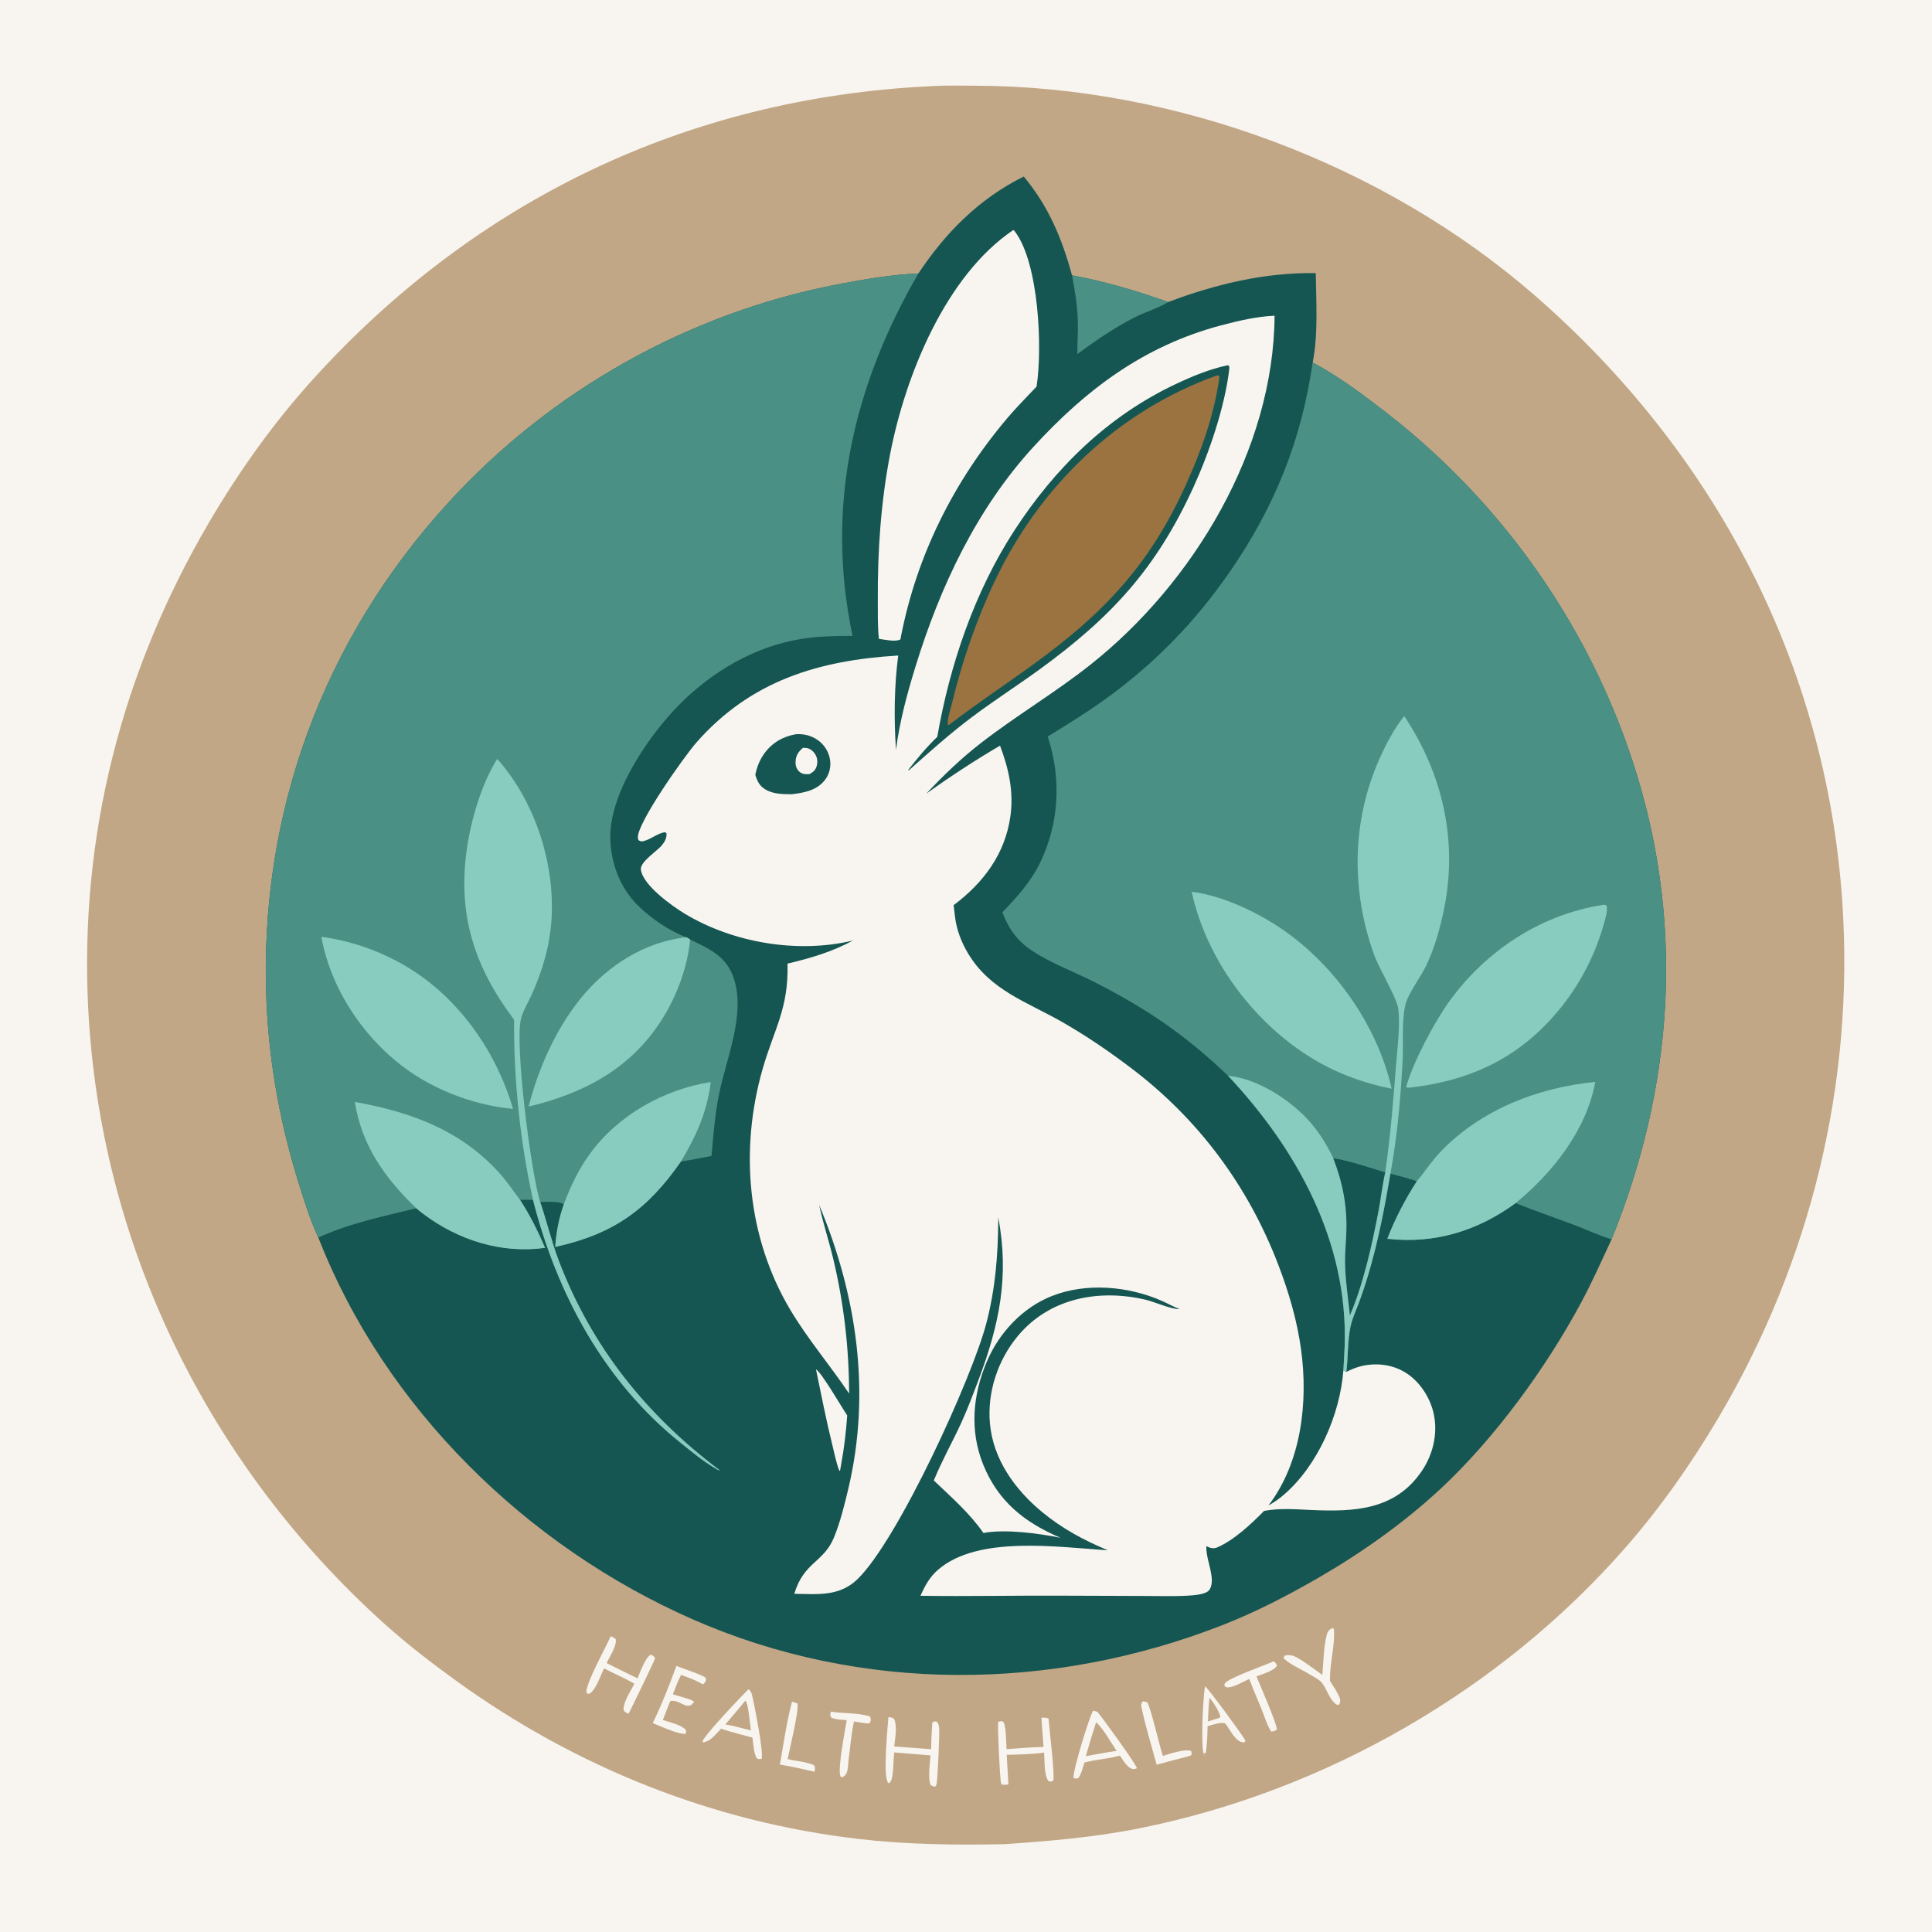 <svg version="1.1" xmlns="http://www.w3.org/2000/svg" style="display: block;" viewBox="0 0 2048 2048" width="1024" height="1024">
<path transform="translate(0,0)" fill="rgb(248,245,240)" d="M 0 0 L 2048 0 L 2048 2048 L 0 2048 L 0 0 z"/>
<path transform="translate(0,0)" fill="rgb(193,167,134)" d="M 985.417 91.425 C 985.718 91.399 986.019 91.364 986.322 91.346 C 1001.96 90.384 1017.89 90.82 1033.55 90.851 C 1245.76 91.265 1467.11 173.856 1627.33 313.515 C 1817.18 478.988 1935.8 703.149 1952.91 955.82 C 1965.91 1147.85 1919.4 1337.66 1821.5 1503.08 C 1792.77 1551.64 1760.49 1597.68 1723.35 1640.18 C 1591.08 1791.55 1404.74 1898.7 1207.74 1938.11 C 1160.26 1947.61 1112.64 1951.66 1064.41 1954.92 C 1012.73 1955.9 961.835 1955.38 910.352 1949.4 C 755.28 1931.36 610.472 1873.29 484.12 1782.1 C 457.587 1762.95 431.451 1742.86 407.12 1720.95 C 220.69 1553.07 106.008 1319.27 93.459 1068.07 C 84.334 885.431 129.247 711.321 221.546 553.849 C 253.151 499.927 289.971 448.171 331.979 401.828 C 504.306 211.716 729.033 103.98 985.417 91.425 z"/>
<path transform="translate(0,0)" fill="rgb(248,245,240)" d="M 839.534 1803.91 C 841.524 1804.4 843.384 1805.03 845.305 1805.74 C 847.192 1812.93 836.925 1854.66 834.901 1864.69 C 844.207 1867.05 853.55 1867.2 862.511 1871 C 864.638 1873.66 863.848 1874.78 863.496 1878.07 C 851.268 1875.23 839.063 1872.67 826.705 1870.46 C 830.664 1848.21 833.789 1825.81 839.534 1803.91 z"/>
<path transform="translate(0,0)" fill="rgb(248,245,240)" d="M 1211.36 1803.41 L 1216.05 1804.38 C 1220.15 1810.91 1228.85 1850.07 1232.68 1861.31 C 1239.53 1859.28 1256.26 1853.47 1262.58 1856.2 C 1263.45 1858.37 1263.36 1858.41 1262.68 1860.67 L 1259.78 1861.78 C 1248.5 1864.56 1237.29 1867.51 1226.11 1870.69 C 1220.77 1850.96 1214.5 1830.93 1210.29 1810.97 C 1209.52 1807.33 1209.3 1806.57 1211.36 1803.41 z"/>
<path transform="translate(0,0)" fill="rgb(248,245,240)" d="M 880.722 1814.43 C 893.993 1816.48 909.562 1815.53 922.167 1819.47 C 922.502 1820.28 922.986 1821.28 923.029 1822.16 C 923.145 1824.55 922.726 1825.55 921.017 1827.04 C 915.712 1826.7 910.456 1825.66 905.215 1824.79 C 902.288 1838.77 901.142 1853.57 899.265 1867.76 C 898.938 1870.96 898.883 1874.81 897.992 1877.86 C 897.054 1881.08 895.514 1882.65 892.58 1884.11 L 891.027 1883.2 C 887.445 1875.96 896.131 1833.23 897.58 1823.39 C 892.135 1822.95 886.225 1823.04 881.231 1820.68 C 879.484 1817.98 880.11 1817.48 880.722 1814.43 z"/>
<path transform="translate(0,0)" fill="rgb(248,245,240)" d="M 1350.15 1760.99 C 1352.03 1762.55 1352.86 1763.32 1353.58 1765.68 C 1351.27 1770.89 1337.4 1774.85 1331.94 1777.05 C 1335.1 1785.33 1354.23 1828.23 1353.43 1833.5 C 1351.27 1834.98 1350.09 1835.32 1347.48 1835.52 C 1343.13 1828.76 1340.52 1819.74 1337.5 1812.25 C 1333 1801.45 1328.41 1790.67 1324.26 1779.73 C 1318.36 1782.37 1308.53 1788.3 1302.13 1788.71 C 1299.99 1788.85 1299.47 1788.3 1297.94 1787.04 L 1298.21 1784.72 C 1302.35 1778.41 1340.96 1765.48 1350.15 1760.99 z"/>
<path transform="translate(0,0)" fill="rgb(248,245,240)" d="M 1412.66 1725.59 C 1414.19 1727.05 1414.11 1727.1 1414.18 1729.13 C 1414.77 1745.69 1409.42 1764.34 1409.81 1781.81 C 1413.33 1787.56 1417.86 1793.79 1420.24 1800.09 C 1421.25 1802.76 1420.74 1804.28 1419.61 1806.79 L 1417.95 1807.41 C 1410.22 1804.27 1406.33 1789.86 1401.07 1783.58 C 1397.98 1779.88 1390.67 1776.45 1386.5 1773.84 C 1378.79 1769.12 1366.22 1763.91 1360.39 1757.33 L 1362.19 1754.82 C 1365.02 1754.44 1368.27 1754.37 1371.02 1755.32 C 1378.16 1757.78 1394.53 1770.46 1401.74 1775.5 C 1402.99 1761.69 1403.01 1746.43 1406.43 1733 C 1407.55 1728.6 1409 1727.83 1412.66 1725.59 z"/>
<path transform="translate(0,0)" fill="rgb(248,245,240)" d="M 1277.44 1787.52 C 1281 1790.13 1317.37 1839.43 1320.3 1845.24 L 1319.16 1846.83 C 1317.64 1847.03 1317.85 1847.13 1316.21 1846.72 C 1309.41 1845.02 1303.98 1834.07 1300.12 1828.58 L 1298.39 1826.68 C 1293.35 1825.37 1285.23 1828.51 1280.05 1829.81 C 1280.03 1839.38 1279.49 1848.78 1278.22 1858.27 L 1275.68 1858.51 L 1277.04 1861.63 C 1276.86 1861.41 1276.66 1861.21 1276.51 1860.97 C 1272.37 1854.46 1275.37 1796.44 1277.44 1787.52 z"/>
<path transform="translate(0,0)" fill="rgb(193,167,134)" d="M 1282.11 1799.68 C 1285.6 1803.51 1293.18 1815.1 1293.63 1819.98 L 1292.34 1821.09 L 1280.47 1824.79 C 1280.78 1816.38 1281.12 1808.05 1282.11 1799.68 z"/>
<path transform="translate(0,0)" fill="rgb(248,245,240)" d="M 717.033 1765.89 C 727.039 1770.13 738.547 1773.04 747.939 1778.28 L 748.491 1780.63 C 747.475 1783.23 747.381 1783.85 745.182 1785.48 C 743.898 1784.8 742.598 1784.15 741.321 1783.45 C 735.115 1780.1 728.562 1777.89 721.937 1775.5 C 718.479 1782.03 715.984 1789.12 713.285 1795.99 C 717.566 1797.68 733.797 1801.35 735.635 1803.88 C 729.497 1815.14 719.799 1800.46 710.453 1803.29 L 709.039 1806.72 L 702.632 1823.3 C 710.458 1825.81 720.139 1827.78 726.527 1833.1 C 727.595 1835.61 727.659 1835.4 726.66 1837.92 C 719.928 1838.92 698.425 1829.23 691.924 1826.52 C 701.484 1806.95 709.593 1786.35 717.033 1765.89 z"/>
<path transform="translate(0,0)" fill="rgb(248,245,240)" d="M 647.315 1734.55 C 649.598 1735.41 651.201 1735.8 652.764 1737.77 C 653.777 1745.16 646.197 1756.05 643.07 1762.91 C 653.84 1768.53 664.863 1773.74 675.765 1779.11 C 678.505 1773.13 684.011 1756.76 689.879 1754.02 C 692.159 1755 693.086 1755.55 694.466 1757.64 C 693.851 1760.49 668.789 1811.97 666.248 1816.64 C 663.897 1815.58 662.576 1815.07 661.013 1812.92 C 660.612 1803.95 668.54 1792.8 672.476 1784.8 C 662.206 1778.76 650.845 1774.18 640.321 1768.49 C 636.851 1775.53 632.363 1789.13 626.616 1794.11 C 624.945 1795.56 624.579 1795.48 622.5 1795.37 L 621.563 1792.96 C 622.844 1780.77 641.445 1747.9 647.315 1734.55 z"/>
<path transform="translate(0,0)" fill="rgb(248,245,240)" d="M 1103.94 1820.87 C 1106.68 1820.79 1108.99 1820.52 1111.5 1821.84 C 1112.26 1833.04 1118.35 1881.03 1116.48 1887.49 C 1114.16 1888.81 1114.26 1888.72 1111.63 1888.14 C 1106.64 1882.62 1107.39 1865.41 1106.8 1857.83 C 1093.78 1859.65 1080.26 1859.86 1067.13 1860.18 L 1068.95 1891.57 C 1066.41 1892.01 1064.5 1892.04 1061.94 1891.71 C 1061.68 1891.19 1061.32 1890.71 1061.16 1890.15 C 1059.9 1885.76 1057.23 1827.97 1058.16 1825.41 C 1060.49 1824.44 1060.79 1824.43 1063.28 1824.86 C 1066.7 1828.83 1066.44 1847.75 1066.98 1854.17 C 1080.05 1853.16 1093.08 1852.18 1106.18 1851.84 L 1103.94 1820.87 z"/>
<path transform="translate(0,0)" fill="rgb(248,245,240)" d="M 941.732 1820.23 C 944.289 1820.49 945.71 1820.52 947.829 1822.12 C 951.384 1830.66 948.795 1842.31 947.905 1851.32 L 986.997 1854.25 C 987.249 1844.89 987.578 1835.58 988.245 1826.24 C 990.277 1824.42 990.137 1824.88 992.689 1824.85 C 994.663 1826.97 995.159 1828.35 995.509 1831.25 C 996.233 1837.26 993.962 1883.43 992.97 1890.46 C 992.755 1891.98 992.113 1892.95 991.144 1894.09 C 989.57 1893.65 988.255 1893.15 986.765 1892.5 C 983.162 1884.96 985.988 1869.3 986.359 1860.77 L 947.881 1857.69 C 946.969 1865.19 947.296 1872.8 946.246 1880.28 C 945.734 1883.93 945.298 1888.14 942.235 1890.44 C 941.976 1890.22 941.683 1890.04 941.456 1889.78 C 935.712 1883.36 940.961 1831.26 941.732 1820.23 z"/>
<path transform="translate(0,0)" fill="rgb(248,245,240)" d="M 793.422 1790.68 C 795.845 1792.47 796.478 1794.07 797.199 1796.94 C 799.272 1805.2 810.091 1859.57 807.199 1864.53 C 804.794 1864.82 804.392 1864.86 802.195 1863.89 C 798.861 1858.42 798.615 1848.35 797.587 1841.92 C 789.211 1839.74 780.873 1837.39 772.524 1835.1 L 764.323 1832.53 C 761.79 1835.26 759.267 1838.03 756.622 1840.65 C 753.823 1843.43 749.049 1846.94 745.003 1846.89 L 744.705 1845.96 C 746.764 1839.16 785.764 1798.24 793.422 1790.68 z"/>
<path transform="translate(0,0)" fill="rgb(193,167,134)" d="M 790.148 1802.74 C 793.362 1805.74 795.086 1828.37 796.004 1834.34 L 779.522 1830.15 L 768.925 1827.91 C 776.134 1819.64 783.104 1811.15 790.148 1802.74 z"/>
<path transform="translate(0,0)" fill="rgb(248,245,240)" d="M 1158.75 1813.41 C 1160.3 1813.7 1161.7 1814.14 1163.2 1814.62 C 1167.35 1818.9 1204.7 1870.65 1205.18 1874.41 C 1203.56 1875.05 1202.36 1875.52 1200.57 1875.16 C 1194.96 1874.02 1190.3 1865.39 1187.15 1861.04 L 1176.67 1863.44 C 1167.59 1864.84 1158.49 1866.09 1149.56 1868.28 C 1147.71 1873.61 1146.46 1880.73 1142.84 1885 C 1140.83 1885.44 1139.93 1885.43 1137.98 1884.74 C 1136.96 1877.68 1154.75 1819.7 1158.75 1813.41 z"/>
<path transform="translate(0,0)" fill="rgb(193,167,134)" d="M 1161.91 1825.56 C 1170.36 1833.43 1176.99 1846.28 1183.61 1855.96 L 1171.82 1857.86 L 1150.97 1861.58 C 1154.53 1849.54 1158.13 1837.53 1161.91 1825.56 z"/>
<path transform="translate(0,0)" fill="rgb(22,86,82)" d="M 973.545 289.856 C 1002.42 246.466 1037.97 210.544 1085.21 187.125 C 1111.37 218.381 1125.81 252.919 1136.36 291.85 C 1171.53 298.367 1204.66 308.292 1238.37 320.153 C 1288.85 301.138 1340.51 288.731 1394.78 289.487 C 1395.11 320.093 1397.51 354.159 1391.49 384.266 C 1419.29 399.087 1445.73 418.919 1470.56 438.235 C 1595.66 535.549 1689.08 670.218 1735.36 821.885 C 1785.61 986.588 1772.77 1154.96 1708.33 1313.72 C 1697.89 1336.32 1687.7 1359.16 1675.91 1381.09 C 1638.77 1450.13 1584.48 1524.79 1527.07 1578.18 C 1488.12 1614.4 1442.99 1646.33 1396.96 1672.86 C 1364.36 1691.66 1331 1708.96 1295.91 1722.67 C 1115.27 1793.25 913.129 1795.02 734.626 1716.71 C 558.436 1639.42 407.847 1492.37 337.465 1311.91 C 329.276 1294.45 323.278 1275.48 317.502 1257.11 C 297.459 1193.37 285.319 1128.54 282.458 1061.74 C 273.968 863.526 342.236 677.68 476.356 531.609 C 584.854 413.444 730.122 331.798 887.77 301.489 C 915.847 296.091 944.944 291.085 973.545 289.856 z"/>
<path transform="translate(0,0)" fill="rgb(248,245,240)" d="M 864.961 1451.52 C 871.487 1455.71 891.794 1491.16 898.094 1500.45 C 896.798 1517.78 894.927 1534.63 891.754 1551.72 L 890.527 1558.76 L 889.715 1559.13 C 886.256 1550.1 884.388 1540.09 882.061 1530.69 C 875.551 1504.42 870.502 1477.99 864.961 1451.52 z"/>
<path transform="translate(0,0)" fill="rgb(74,144,132)" d="M 1136.36 291.85 C 1171.53 298.367 1204.66 308.292 1238.37 320.153 C 1227.99 326.649 1214.9 330.374 1203.87 335.885 C 1182.07 346.779 1161.68 360.948 1142.03 375.266 C 1141.97 363.832 1142.87 352.448 1142.57 340.988 C 1142.14 324.284 1139.52 308.197 1136.36 291.85 z"/>
<path transform="translate(0,0)" fill="rgb(248,245,240)" d="M 1074.08 243.884 C 1075.55 244.833 1075.01 244.328 1076.28 246.036 C 1100.98 279.257 1105.26 367.994 1098.81 409.765 C 1088.54 420.76 1077.86 431.325 1068.13 442.814 C 1011.03 510.222 971.612 588.825 954.856 675.777 L 954.526 677.76 C 949.334 680.797 937.803 677.959 931.684 677.222 C 930.201 663.789 930.603 649.666 930.523 636.161 C 930.214 584.013 933.763 531.72 943.744 480.468 C 959.747 398.3 1002.27 292.333 1074.08 243.884 z"/>
<path transform="translate(0,0)" fill="rgb(74,144,132)" d="M 337.465 1311.91 C 329.276 1294.45 323.278 1275.48 317.502 1257.11 C 297.459 1193.37 285.319 1128.54 282.458 1061.74 C 273.968 863.526 342.236 677.68 476.356 531.609 C 584.854 413.444 730.122 331.798 887.77 301.489 C 915.847 296.091 944.944 291.085 973.545 289.856 C 904.156 409.459 874.816 537.399 903.751 674.097 C 885.132 674.058 866.957 674.387 848.516 677.428 C 800.265 685.383 755.468 711.532 721.168 745.848 C 688.551 778.481 646.956 838.916 646.93 886.685 C 646.915 913.802 657.043 941.08 676.512 960.174 C 690.003 973.405 709.821 987.116 727.715 993.582 C 728.9 994.307 730.573 995.064 731.565 995.999 C 751.701 1005.69 769.757 1013.46 777.601 1036.32 C 790.931 1075.17 769.702 1122.12 762.068 1160.64 C 757.811 1182.12 756.121 1203.6 754.228 1225.37 C 743.439 1227.43 732.659 1229.61 721.795 1231.26 C 686.167 1282.53 650.128 1308.22 588.558 1321.8 C 589.663 1306.17 592.365 1291.47 597.659 1276.71 C 593.671 1273.11 578.617 1274.11 572.604 1274.13 C 579.673 1294.93 584.672 1316.34 592.545 1336.96 C 627.33 1428.06 685.353 1500.24 763.039 1558.6 C 761.31 1558.65 759.139 1557.06 757.689 1556.21 C 745.166 1548.8 733.673 1539.21 722.319 1530.15 C 640.741 1465.06 590.479 1371.95 565.005 1271.93 C 560.444 1271.85 555.832 1271.63 551.281 1271.96 C 561.92 1288.19 570.166 1305.01 577.806 1322.78 C 531.649 1329.2 485.711 1314.66 448.858 1286.9 C 446.257 1284.94 443.706 1282.93 441.227 1280.82 C 406.765 1289.32 369.75 1296.82 337.465 1311.91 z"/>
<path transform="translate(0,0)" fill="rgb(135,204,191)" d="M 597.659 1276.71 C 604.721 1257.63 613.298 1239.6 625.299 1223.1 C 655.118 1182.1 703.674 1154.79 753.427 1147.03 C 749.595 1178.54 738.007 1204.4 721.795 1231.26 C 686.167 1282.53 650.128 1308.22 588.558 1321.8 C 589.663 1306.17 592.365 1291.47 597.659 1276.71 z"/>
<path transform="translate(0,0)" fill="rgb(135,204,191)" d="M 727.715 993.582 C 728.9 994.307 730.573 995.064 731.565 995.999 C 728.781 1024.9 718 1054.28 702.785 1078.9 C 669.824 1132.23 619.751 1158.78 560.346 1173.03 C 570.793 1132.22 589.427 1090.36 616.203 1057.55 C 643.834 1023.7 683.708 998.065 727.715 993.582 z"/>
<path transform="translate(0,0)" fill="rgb(135,204,191)" d="M 376.101 1168.07 C 435.446 1178.79 488.241 1197.71 529.766 1243.89 C 537.58 1252.58 544.237 1262.63 551.281 1271.96 C 561.92 1288.19 570.166 1305.01 577.806 1322.78 C 531.649 1329.2 485.711 1314.66 448.858 1286.9 C 446.257 1284.94 443.706 1282.93 441.227 1280.82 C 407.826 1248.46 383.61 1214.84 376.101 1168.07 z"/>
<path transform="translate(0,0)" fill="rgb(135,204,191)" d="M 340.64 993.022 C 370.506 997.172 398.117 1006.39 424.536 1020.95 C 482.835 1053.06 525.302 1111.86 543.804 1175.45 C 506.075 1172.08 465.635 1157.52 434.543 1136.01 C 387.433 1103.42 350.799 1049.65 340.64 993.022 z"/>
<path transform="translate(0,0)" fill="rgb(135,204,191)" d="M 527.053 804.481 C 566.718 848.777 588.059 914.134 584.708 973.295 C 583.099 1001.7 575.423 1027.76 563.988 1053.6 C 560.296 1061.94 554.609 1070.98 552.329 1079.7 C 545.286 1106.67 563.029 1244.21 572.604 1274.13 C 579.673 1294.93 584.672 1316.34 592.545 1336.96 C 627.33 1428.06 685.353 1500.24 763.039 1558.6 C 761.31 1558.65 759.139 1557.06 757.689 1556.21 C 745.166 1548.8 733.673 1539.21 722.319 1530.15 C 640.741 1465.06 590.479 1371.95 565.005 1271.93 C 551.075 1208.53 544.693 1145.89 544.938 1080.99 C 503.064 1025.18 484.822 970.115 494.923 899.729 C 499.322 869.079 510.401 830.993 527.053 804.481 z"/>
<path transform="translate(0,0)" fill="rgb(74,144,132)" d="M 1391.49 384.266 C 1419.29 399.087 1445.73 418.919 1470.56 438.235 C 1595.66 535.549 1689.08 670.218 1735.36 821.885 C 1785.61 986.588 1772.77 1154.96 1708.33 1313.72 C 1695.25 1309.83 1682.21 1303.62 1669.4 1298.78 C 1648.53 1290.88 1627.32 1283.7 1606.62 1275.35 C 1566.29 1304.91 1520.47 1318.9 1470.59 1313.13 C 1478.8 1291.97 1489.58 1271.23 1501.88 1252.2 C 1493.02 1248.88 1483.06 1246.79 1473.91 1244.09 C 1467.69 1280.55 1460.87 1316.35 1450.21 1351.84 C 1447.15 1362.01 1443.82 1372.08 1440.09 1382.02 C 1437.2 1389.7 1433.48 1397.67 1431.71 1405.67 C 1428.3 1421.16 1429.18 1438.35 1427.16 1454.26 L 1426.72 1454.4 L 1424.03 1452.69 C 1424.45 1443.98 1425.16 1435.31 1425.44 1426.59 C 1428.96 1316.35 1375.15 1218.64 1301.81 1140.38 C 1256.3 1096.83 1215.27 1069.03 1159.1 1040.52 C 1136.81 1029.21 1107.1 1018.38 1087.78 1003.3 C 1075.51 993.719 1068.01 981.462 1062.56 967.05 C 1077.84 951.231 1092.29 935.194 1102.13 915.33 C 1122.87 873.469 1125.32 824.891 1110.6 780.749 C 1133.92 766.479 1157.29 751.984 1179.21 735.606 C 1228.36 698.878 1268.6 656.784 1303.43 606.421 C 1351.13 537.451 1379.45 467.309 1391.49 384.266 z"/>
<path transform="translate(0,0)" fill="rgb(135,204,191)" d="M 1263.24 945.284 C 1293.05 949.026 1326.22 963.958 1351.43 979.923 C 1411.36 1017.88 1459.45 1084.49 1475.26 1154.07 C 1443.66 1147.91 1412.88 1136.18 1385.79 1118.71 C 1325.92 1080.1 1278.37 1015.14 1263.24 945.284 z"/>
<path transform="translate(0,0)" fill="rgb(135,204,191)" d="M 1501.88 1252.2 C 1510.46 1242.04 1517.61 1230.72 1526.85 1221.08 C 1569.89 1176.19 1630.14 1152.88 1691.05 1146.85 C 1681.85 1197.75 1645.82 1243.37 1606.62 1275.35 C 1566.29 1304.91 1520.47 1318.9 1470.59 1313.13 C 1478.8 1291.97 1489.58 1271.23 1501.88 1252.2 z"/>
<path transform="translate(0,0)" fill="rgb(135,204,191)" d="M 1698.36 959.337 C 1700.66 959.121 1701.02 958.636 1703.02 959.98 C 1703.11 960.467 1703.21 960.951 1703.27 961.441 C 1704.03 967.15 1701.45 974.895 1699.89 980.375 C 1691.14 1011.19 1676.26 1040.57 1656.45 1065.75 C 1614.7 1118.79 1562.55 1144.81 1496.23 1152.72 C 1494.05 1153.02 1492.64 1153.12 1490.51 1152.54 C 1497.35 1126.83 1520.7 1083.12 1536.13 1061.72 C 1574.78 1008.11 1632.63 969.773 1698.36 959.337 z"/>
<path transform="translate(0,0)" fill="rgb(135,204,191)" d="M 1488.54 759.071 C 1529.15 819.981 1545.42 890.645 1530.88 962.968 C 1526.88 982.876 1520.54 1005.78 1511.6 1024.07 C 1505.79 1035.96 1492.11 1054.02 1489.55 1066.04 C 1485.64 1084.31 1487.83 1105.74 1486.82 1124.53 C 1484.71 1164.05 1481.16 1205.11 1473.91 1244.09 C 1467.69 1280.55 1460.87 1316.35 1450.21 1351.84 C 1447.15 1362.01 1443.82 1372.08 1440.09 1382.02 C 1437.2 1389.7 1433.48 1397.67 1431.71 1405.67 C 1428.3 1421.16 1429.18 1438.35 1427.16 1454.26 L 1426.72 1454.4 L 1424.03 1452.69 C 1424.45 1443.98 1425.16 1435.31 1425.44 1426.59 C 1428.96 1316.35 1375.15 1218.64 1301.81 1140.38 C 1333 1143.04 1369.7 1166.98 1389.54 1190.37 C 1399.25 1201.82 1406.93 1214.12 1413.27 1227.71 C 1427.17 1229.32 1454.36 1238.3 1468.42 1242.7 C 1473.95 1204.11 1476.92 1167.19 1479.91 1128.38 C 1481.24 1111.19 1484.65 1084.97 1482.02 1068.38 C 1480.2 1056.96 1461.58 1026.32 1456.13 1010.89 C 1432.38 943.599 1432.89 871.205 1461.79 805.516 C 1468.94 789.271 1477.43 772.97 1488.54 759.071 z"/>
<path transform="translate(0,0)" fill="rgb(22,86,82)" d="M 1413.27 1227.71 C 1427.17 1229.32 1454.36 1238.3 1468.42 1242.7 C 1465.38 1255.84 1463.87 1269.64 1461.38 1282.92 C 1454.8 1317.96 1445.1 1361.69 1430.95 1394.27 C 1429.08 1376.04 1426.16 1357.26 1425.83 1338.97 C 1425.64 1328.12 1426.82 1317.29 1427.19 1306.45 C 1428.15 1278.35 1423.39 1253.84 1413.27 1227.71 z"/>
<path transform="translate(0,0)" fill="rgb(248,245,240)" d="M 949.783 794.937 C 953.516 765.171 961.661 735.184 970.476 706.564 C 996.532 621.966 1035.16 539.617 1095.41 473.798 C 1151.54 412.476 1212.99 366.566 1294.22 344.938 C 1312.56 340.056 1332.11 335.516 1351.11 334.669 C 1350.16 476.748 1264.89 618.36 1155.61 704.842 C 1118.22 734.424 1077.16 758.634 1039.59 787.802 C 1019 803.784 999.692 822.276 981.896 841.281 C 1007.36 823.151 1033.08 806.219 1060.06 790.426 C 1069.32 814.842 1074.76 839.394 1071.02 865.577 C 1065.31 905.521 1042.44 935.813 1010.87 959.533 C 1011.38 963.992 1011.88 968.456 1012.49 972.903 C 1014.32 986.377 1019.24 999.058 1026.21 1010.7 C 1049.71 1049.96 1088.61 1061.98 1126.38 1083.62 C 1151.77 1098.17 1175.68 1114.53 1199.02 1132.2 C 1270.56 1186.35 1323.21 1257.36 1355.13 1340.93 C 1366.2 1369.92 1374.94 1399.57 1379.16 1430.37 C 1386.82 1486.26 1379.63 1549.83 1344.62 1595.89 C 1350.53 1592.63 1355.84 1588.88 1360.95 1584.48 C 1396.94 1553.55 1420.47 1499.61 1424.03 1452.69 L 1426.72 1454.4 L 1427.16 1454.26 C 1432.58 1451.58 1437.97 1449.27 1443.88 1447.94 C 1459.7 1444.4 1476.69 1446.57 1490.48 1455.38 C 1505.43 1464.93 1516.33 1481.99 1519.91 1499.25 C 1524.23 1520.09 1519 1541.86 1507.16 1559.35 C 1478.99 1600.94 1435.45 1602.7 1389.84 1600.65 C 1372.92 1599.88 1356.79 1598.49 1340 1601.62 C 1326.62 1615.28 1307.68 1632.99 1290.08 1640.4 C 1286.82 1641.77 1283.35 1641.19 1280.25 1639.65 C 1279.76 1639.41 1279.28 1639.15 1278.8 1638.9 C 1278.2 1650.43 1284.29 1662.94 1284.59 1674.95 C 1284.69 1678.75 1283.71 1684.41 1280.45 1686.88 C 1275.89 1690.34 1265.2 1691.1 1259.49 1691.44 C 1244.61 1692.35 1229.39 1691.78 1214.48 1691.79 L 1129.94 1691.5 C 1078.55 1691.16 1027.12 1692.34 975.748 1691.6 C 980.407 1681.1 985.399 1671.84 994.173 1664.18 C 1036.65 1627.09 1122.16 1640.21 1174.34 1643.33 C 1148.73 1632.61 1126.05 1620.48 1104.51 1602.66 C 1075.83 1578.94 1052.83 1547.02 1049.38 1509.08 C 1046.35 1475.85 1057.74 1441.61 1079.04 1416.08 C 1112.63 1375.84 1165.29 1366.09 1214.8 1377.87 C 1223.54 1379.95 1242.64 1388.35 1250.27 1387.65 C 1243.65 1384.96 1237.42 1381.52 1230.88 1378.67 C 1195.55 1363.25 1151.25 1359.48 1114.95 1373.86 C 1083.98 1386.13 1059.32 1412.51 1046.31 1442.84 C 1031.13 1478.24 1027.59 1516.52 1042.35 1552.8 C 1058.23 1591.84 1086.34 1614.04 1124.19 1630.12 C 1101.17 1625.46 1066.06 1620.68 1042.46 1625.01 C 1027.84 1603.95 1008.35 1586.98 989.886 1569.37 C 998.253 1548.74 1009.39 1529.09 1018.7 1508.85 C 1025.55 1493.96 1031.26 1478.64 1037.06 1463.32 C 1059.14 1404.91 1070.14 1353.18 1058.2 1290.55 L 1058.18 1294.03 C 1057.91 1331.27 1055 1366.45 1045.6 1402.59 C 1030.58 1460.29 952.365 1631.74 909.052 1673.91 C 889.862 1692.59 866.746 1689.88 842.011 1689.48 C 851.968 1655.74 873.272 1656.4 884.161 1629.52 C 890.827 1613.07 895.189 1595.28 899.285 1578.02 C 923.472 1476.11 908.346 1373.02 868.313 1277.18 C 872.419 1296.58 878.817 1315.64 883.397 1334.97 C 894.556 1382.08 899.984 1428.87 900.094 1477.27 C 879.929 1447.21 856.346 1419.72 837.733 1388.45 C 791.939 1311.5 783.942 1218.41 808.424 1133.14 C 820.639 1090.59 836.133 1068.99 834.784 1021.46 C 858.843 1015.86 882.472 1008.81 904.284 996.949 C 845.963 1011.09 776.981 999.493 725.797 968.51 C 712.604 960.524 681.559 938.555 679.365 921.901 C 678.272 913.602 696.327 902.488 701.564 896.083 C 704.777 892.152 706.973 888.326 706.471 883.13 L 704.726 882.147 C 696.811 883.436 690.32 889.474 682.564 891.509 C 680.008 892.18 678.979 891.976 676.814 890.593 C 676.406 889.351 676.301 889.252 676.21 887.765 C 675.279 872.586 725.402 801.63 738.439 786.839 C 796.01 721.524 867.862 699.952 952.145 694.885 C 947.87 727.497 947.541 762.139 949.783 794.937 z"/>
<path transform="translate(0,0)" fill="rgb(22,86,82)" d="M 843.816 778.283 C 851.835 777.794 859.374 779.549 866.125 784.011 C 873.404 788.823 878.462 796.527 879.85 805.153 C 881.073 812.754 879.243 820.551 874.551 826.684 C 865.944 837.934 852.421 840.364 839.261 841.916 C 830.576 841.935 820.628 841.771 812.779 837.662 C 805.651 833.931 802.882 828.798 800.65 821.343 C 802.347 813.199 805.042 806.023 809.854 799.212 C 818.133 787.495 829.837 780.669 843.816 778.283 z"/>
<path transform="translate(0,0)" fill="rgb(248,245,240)" d="M 851.118 792.781 C 852.825 792.775 854.556 792.745 856.219 793.206 C 859.541 794.126 862.346 796.609 864.14 799.492 C 866.52 803.318 866.959 808.062 865.622 812.346 C 864.252 816.735 861.843 818.451 857.955 820.633 C 857.532 820.651 857.11 820.674 856.687 820.687 C 852.756 820.811 849.456 820.317 846.633 817.333 C 843.854 814.396 843.03 810.433 843.384 806.502 C 843.948 800.244 846.462 796.766 851.118 792.781 z"/>
<path transform="translate(0,0)" fill="rgb(22,86,82)" d="M 1301.22 387.222 C 1302.17 387.275 1301.53 387.172 1302.97 388.009 C 1303.09 389.191 1303.2 390.302 1303.06 391.49 C 1298.28 431.667 1281.82 479.896 1265.01 516.62 C 1225.56 602.857 1178.08 654.298 1101.61 709.892 C 1078.12 726.97 1053.63 742.65 1030.39 760.087 C 1007.19 777.494 985.287 797.037 963.674 816.366 L 962.598 816.419 C 972.095 804.096 982.351 791.865 993.551 781.06 C 1006.75 705.058 1033.03 627.324 1075.25 562.344 C 1118.36 496.002 1174.32 441.043 1246.49 407.041 C 1264.05 398.771 1282.19 391.27 1301.22 387.222 z"/>
<path transform="translate(0,0)" fill="rgb(155,115,65)" d="M 1289.8 398.058 L 1291.71 398.038 L 1292.67 399.398 C 1287.29 439.221 1273.57 477.532 1257.06 513.998 C 1218.46 599.242 1169.57 650.593 1094.24 705.081 C 1064.98 726.245 1035.06 746.072 1006.38 768.097 C 1005.93 768.433 1005.32 768.488 1004.78 768.642 C 1003.88 762.529 1007.34 752.899 1008.84 746.712 C 1019.78 701.529 1034.64 657.961 1054.54 615.913 C 1102.16 515.32 1184.58 435.842 1289.8 398.058 z"/>
</svg>